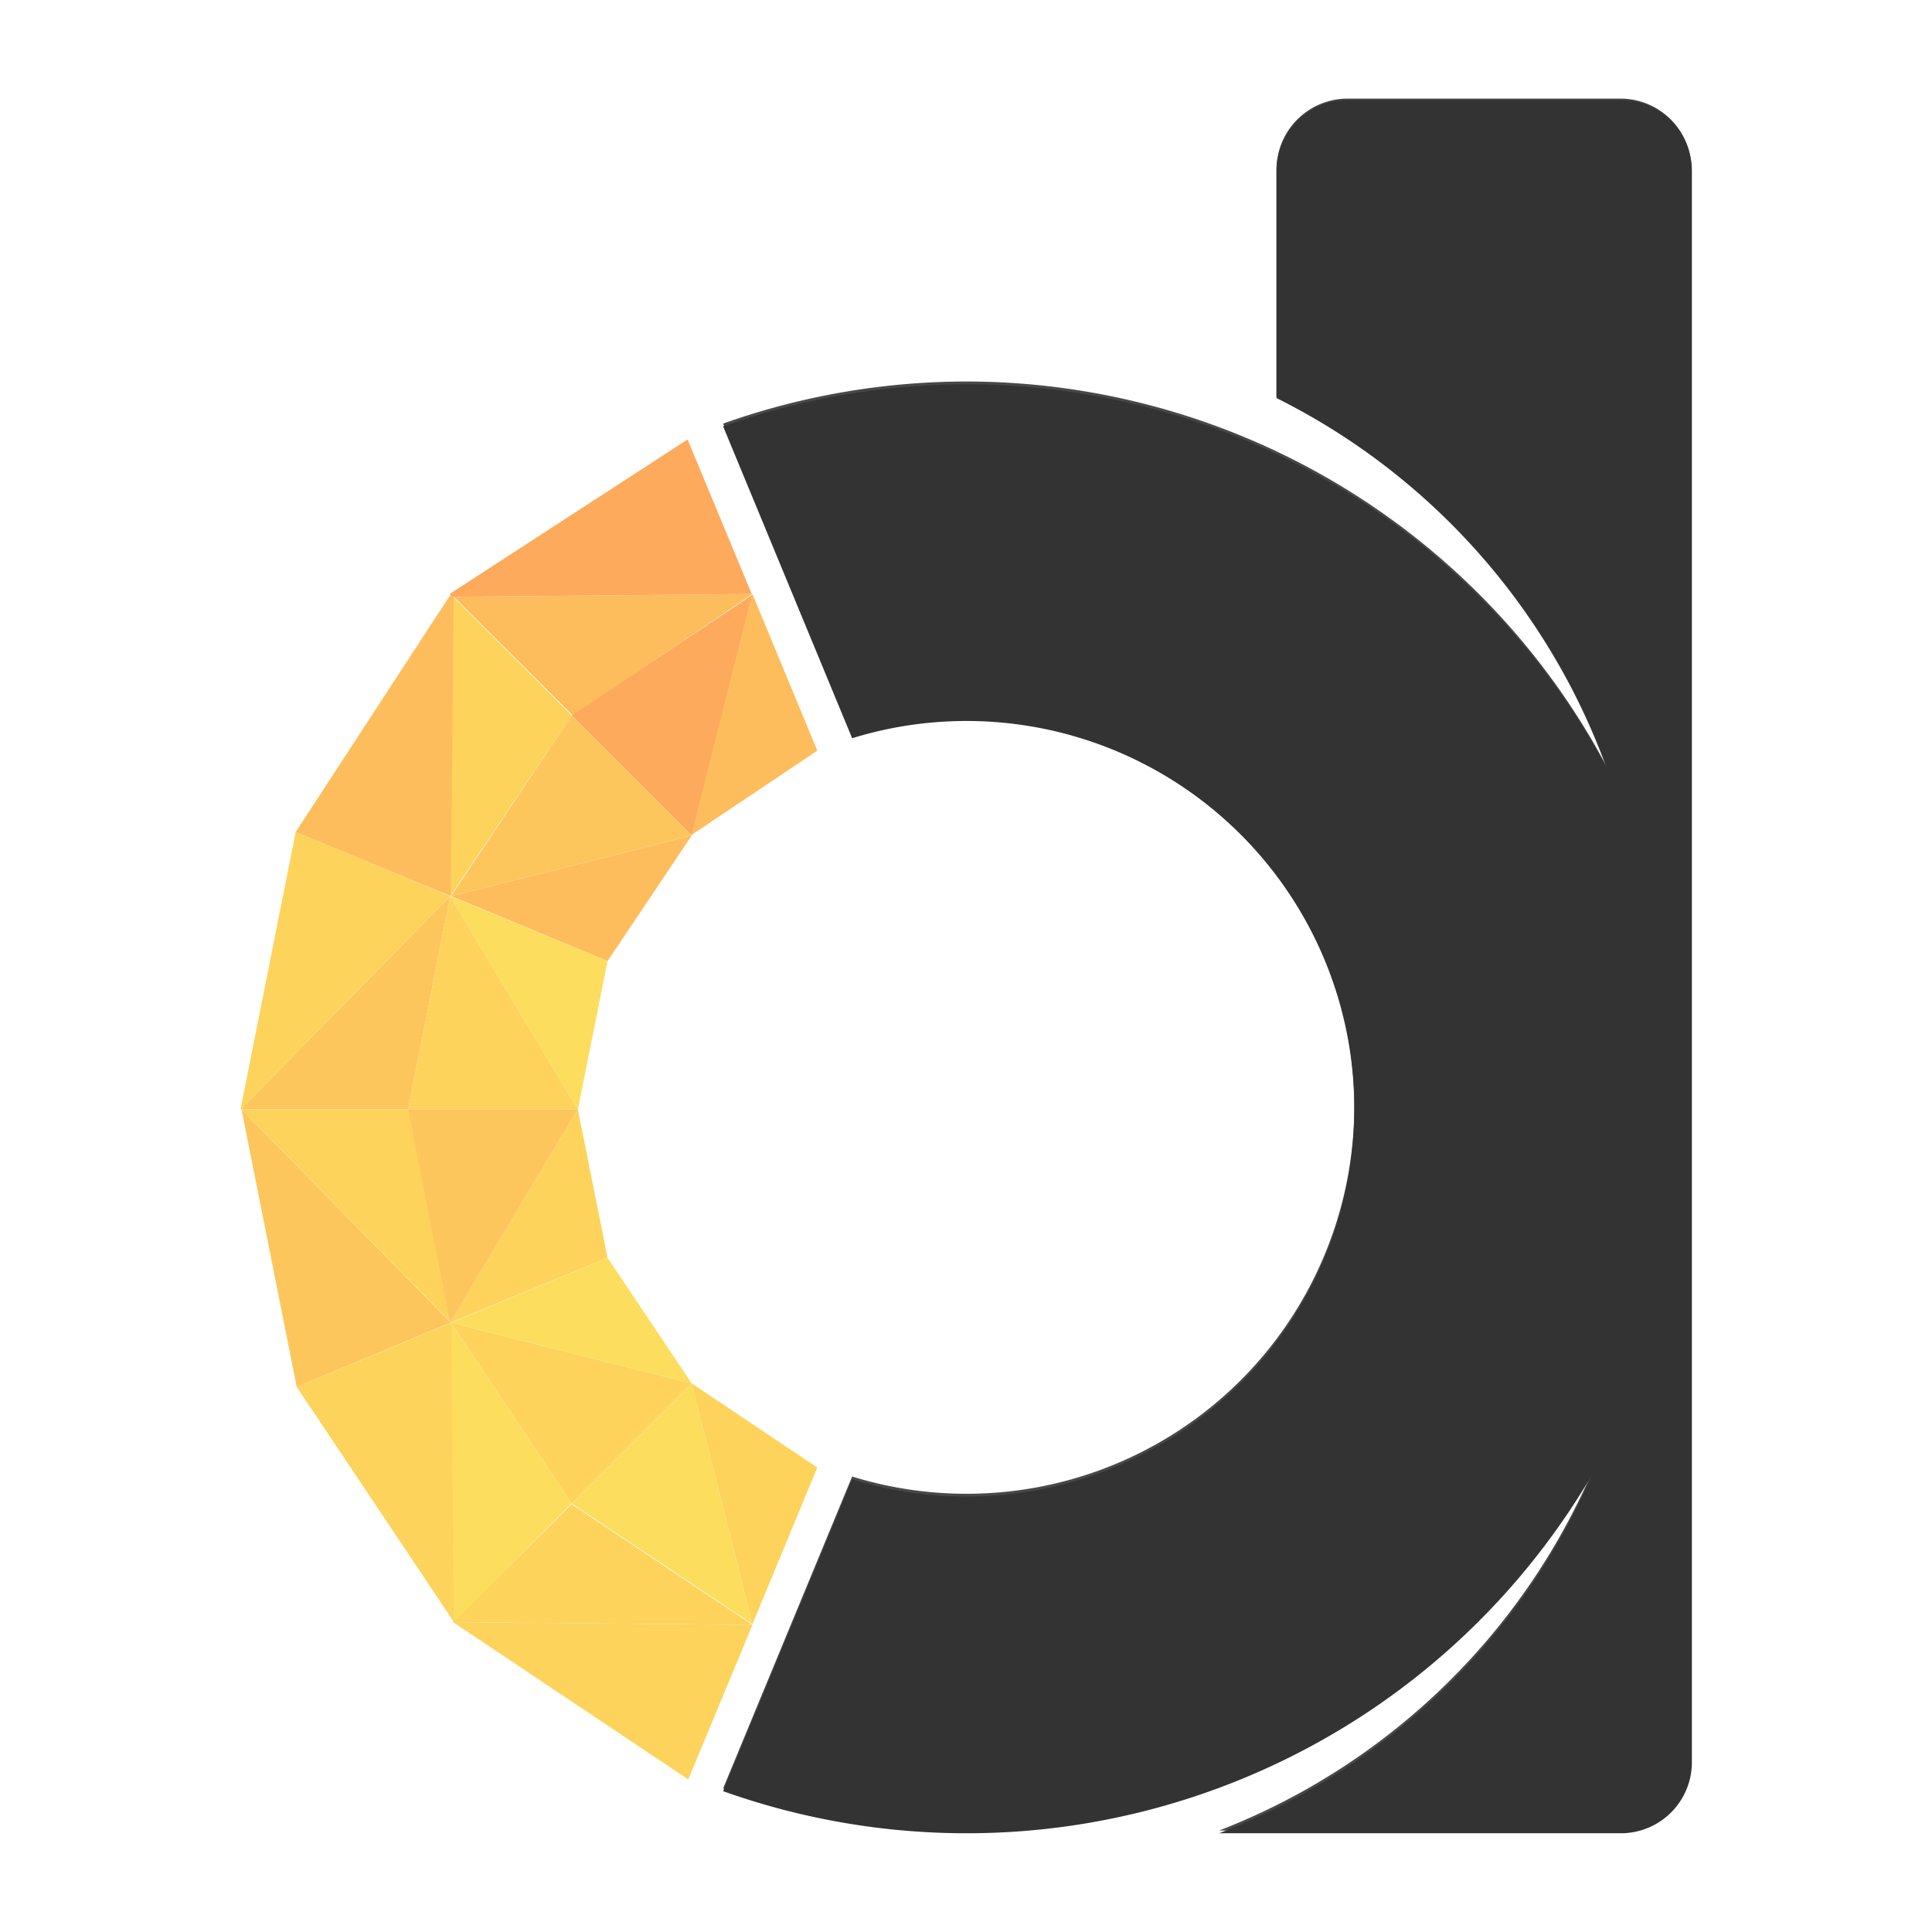 <svg xmlns="http://www.w3.org/2000/svg" viewBox="0 0 280 280"><defs><style>.cls-3{fill:#fdd35c}.cls-4{fill:#febd5c}.cls-5{fill:#fdc65c}.cls-6{fill:#fcdd5e}.cls-7{fill:#feaa5c}</style></defs><g id="Layer_2" data-name="Layer 2"><g id="Layer_1-2" data-name="Layer 1"><path d="M0 0h280v280H0z" style="fill:none"/><g id="Layer_2-2" data-name="Layer 2"><g id="Layer_1-2-2" data-name="Layer 1-2"><g id="Shape25"><path id="shapePath25" d="M140 55.29a105.57 105.57 0 0 0-35.2 6.1l18.7 45.2a56.2 56.2 0 1 1 0 107.4l-18.7 45.2a105.06 105.06 0 0 0 125.9-45.8 97.18 97.18 0 0 1-54 51.9h58.2A10.29 10.29 0 0 0 245.15 255V24.59a10.29 10.29 0 0 0-10.28-10.3h-39.62A10.3 10.3 0 0 0 185 24.57v32.92a97 97 0 0 1 47.8 53.5 105.21 105.21 0 0 0-92.8-55.7Z" style="fill:#474848"/></g><path id="shapePath26" d="m65.65 235.09 43.4.4L82.85 218Z" class="cls-3"/><g id="Shape27"><path id="shapePath27" d="m109.05 86.09-43.3.4L83 103.69Z" class="cls-4"/></g><g id="Shape28"><path id="shapePath28" d="m59.15 160.79 6.1-30.9-30.4 30.9Z" class="cls-5"/></g><g id="Shape29"><path id="shapePath29" d="m82.85 103.69-17.2-17.2-.4 43.4Z" class="cls-3"/></g><g id="Shape30"><path id="shapePath30" d="M65.35 191.69 35 160.79 43 201Z" class="cls-5"/></g><g id="Shape31"><path id="shapePath31" d="m42.85 120.59-8 40.2 30.4-30.9c.1 0-22.4-9.3-22.4-9.3Z" class="cls-3"/></g><g id="Shape32"><path id="shapePath32" d="m65.35 129.89.4-43.4-.4-.4-22.5 34.5Z" class="cls-4"/></g><g id="Shape33"><path id="shapePath33" d="m82.85 217.89-17.5-26.2.4 43.4Z" class="cls-6"/></g><g id="Shape34"><path id="shapePath34" d="m35 160.79 30.4 30.9-6.1-30.9Z" class="cls-3"/></g><g id="Shape35"><path id="shapePath35" d="m109.05 235.49-43.4-.4 34.1 22.8 9.3-22.4Z" class="cls-3"/></g><g id="Shape36"><path id="shapePath36" d="m43 201 22.8 34.1-.4-43.4Z" class="cls-3"/></g><g id="Shape37"><path id="shapePath37" d="m65.65 86.49 43.3-.4-9.3-22.4-34.5 22.4Z" class="cls-7"/></g><g id="Shape38"><path id="shapePath38" d="m88.05 139.29 12.2-18.2-34.9 8.8.3.1Z" class="cls-4"/></g><g id="Shape39"><path id="shapePath39" d="m100.25 200.49-34.9-8.8 17.5 26.2 17.4-17.4Z" class="cls-3"/></g><g id="Shape40"><path id="shapePath40" d="m88.05 182.29-4.3-21.5-18.5 30.9Z" class="cls-3"/></g><g id="Shape41"><path id="shapePath41" d="m83.75 160.79-18.5-30.9-6.1 30.9Z" class="cls-3"/></g><g id="Shape42"><path id="shapePath42" d="m59.15 160.79 6.1 30.9 18.5-30.9Z" class="cls-5"/></g><g id="Shape43"><path id="shapePath43" d="m100.25 121.09 8.8-34.9-26.2 17.5Z" class="cls-7"/></g><g id="Shape44"><path id="shapePath44" d="m82.85 217.89 26.2 17.5-8.8-34.9Z" class="cls-6"/></g><g id="Shape45"><path id="shapePath45" d="m65.35 191.69 34.9 8.8-12.2-18.2Z" class="cls-6"/></g><g id="Shape46"><path id="shapePath46" d="m100.25 200.49 8.8 34.9 9.4-22.7Z" class="cls-3"/></g><g id="Shape47"><path id="shapePath47" d="m82.85 103.69-17.5 26.2 34.9-8.8Z" class="cls-5"/></g><g id="Shape48"><path id="shapePath48" d="M88.05 139.29 65.55 130l-.3-.1 18.5 30.9Z" class="cls-6"/></g><g id="Shape49"><path id="shapePath49" d="m109.05 86.09-8.8 34.9 18.2-12.2Z" class="cls-4"/></g><g id="Shape50"><path id="shapePath50" d="M140 55.69a105.57 105.57 0 0 0-35.2 6.1l18.7 45.2a56.2 56.2 0 1 1 0 107.4l-18.7 45.2a105.06 105.06 0 0 0 125.9-45.8 97.18 97.18 0 0 1-54 51.9h58.2a10.29 10.29 0 0 0 10.3-10.28V24.79a10.29 10.29 0 0 0-10.28-10.3h-39.67A10.3 10.3 0 0 0 185 24.77v32.92a97 97 0 0 1 47.8 53.5 105.42 105.42 0 0 0-92.8-55.5Z" style="fill:#333"/></g></g></g></g></g></svg>
